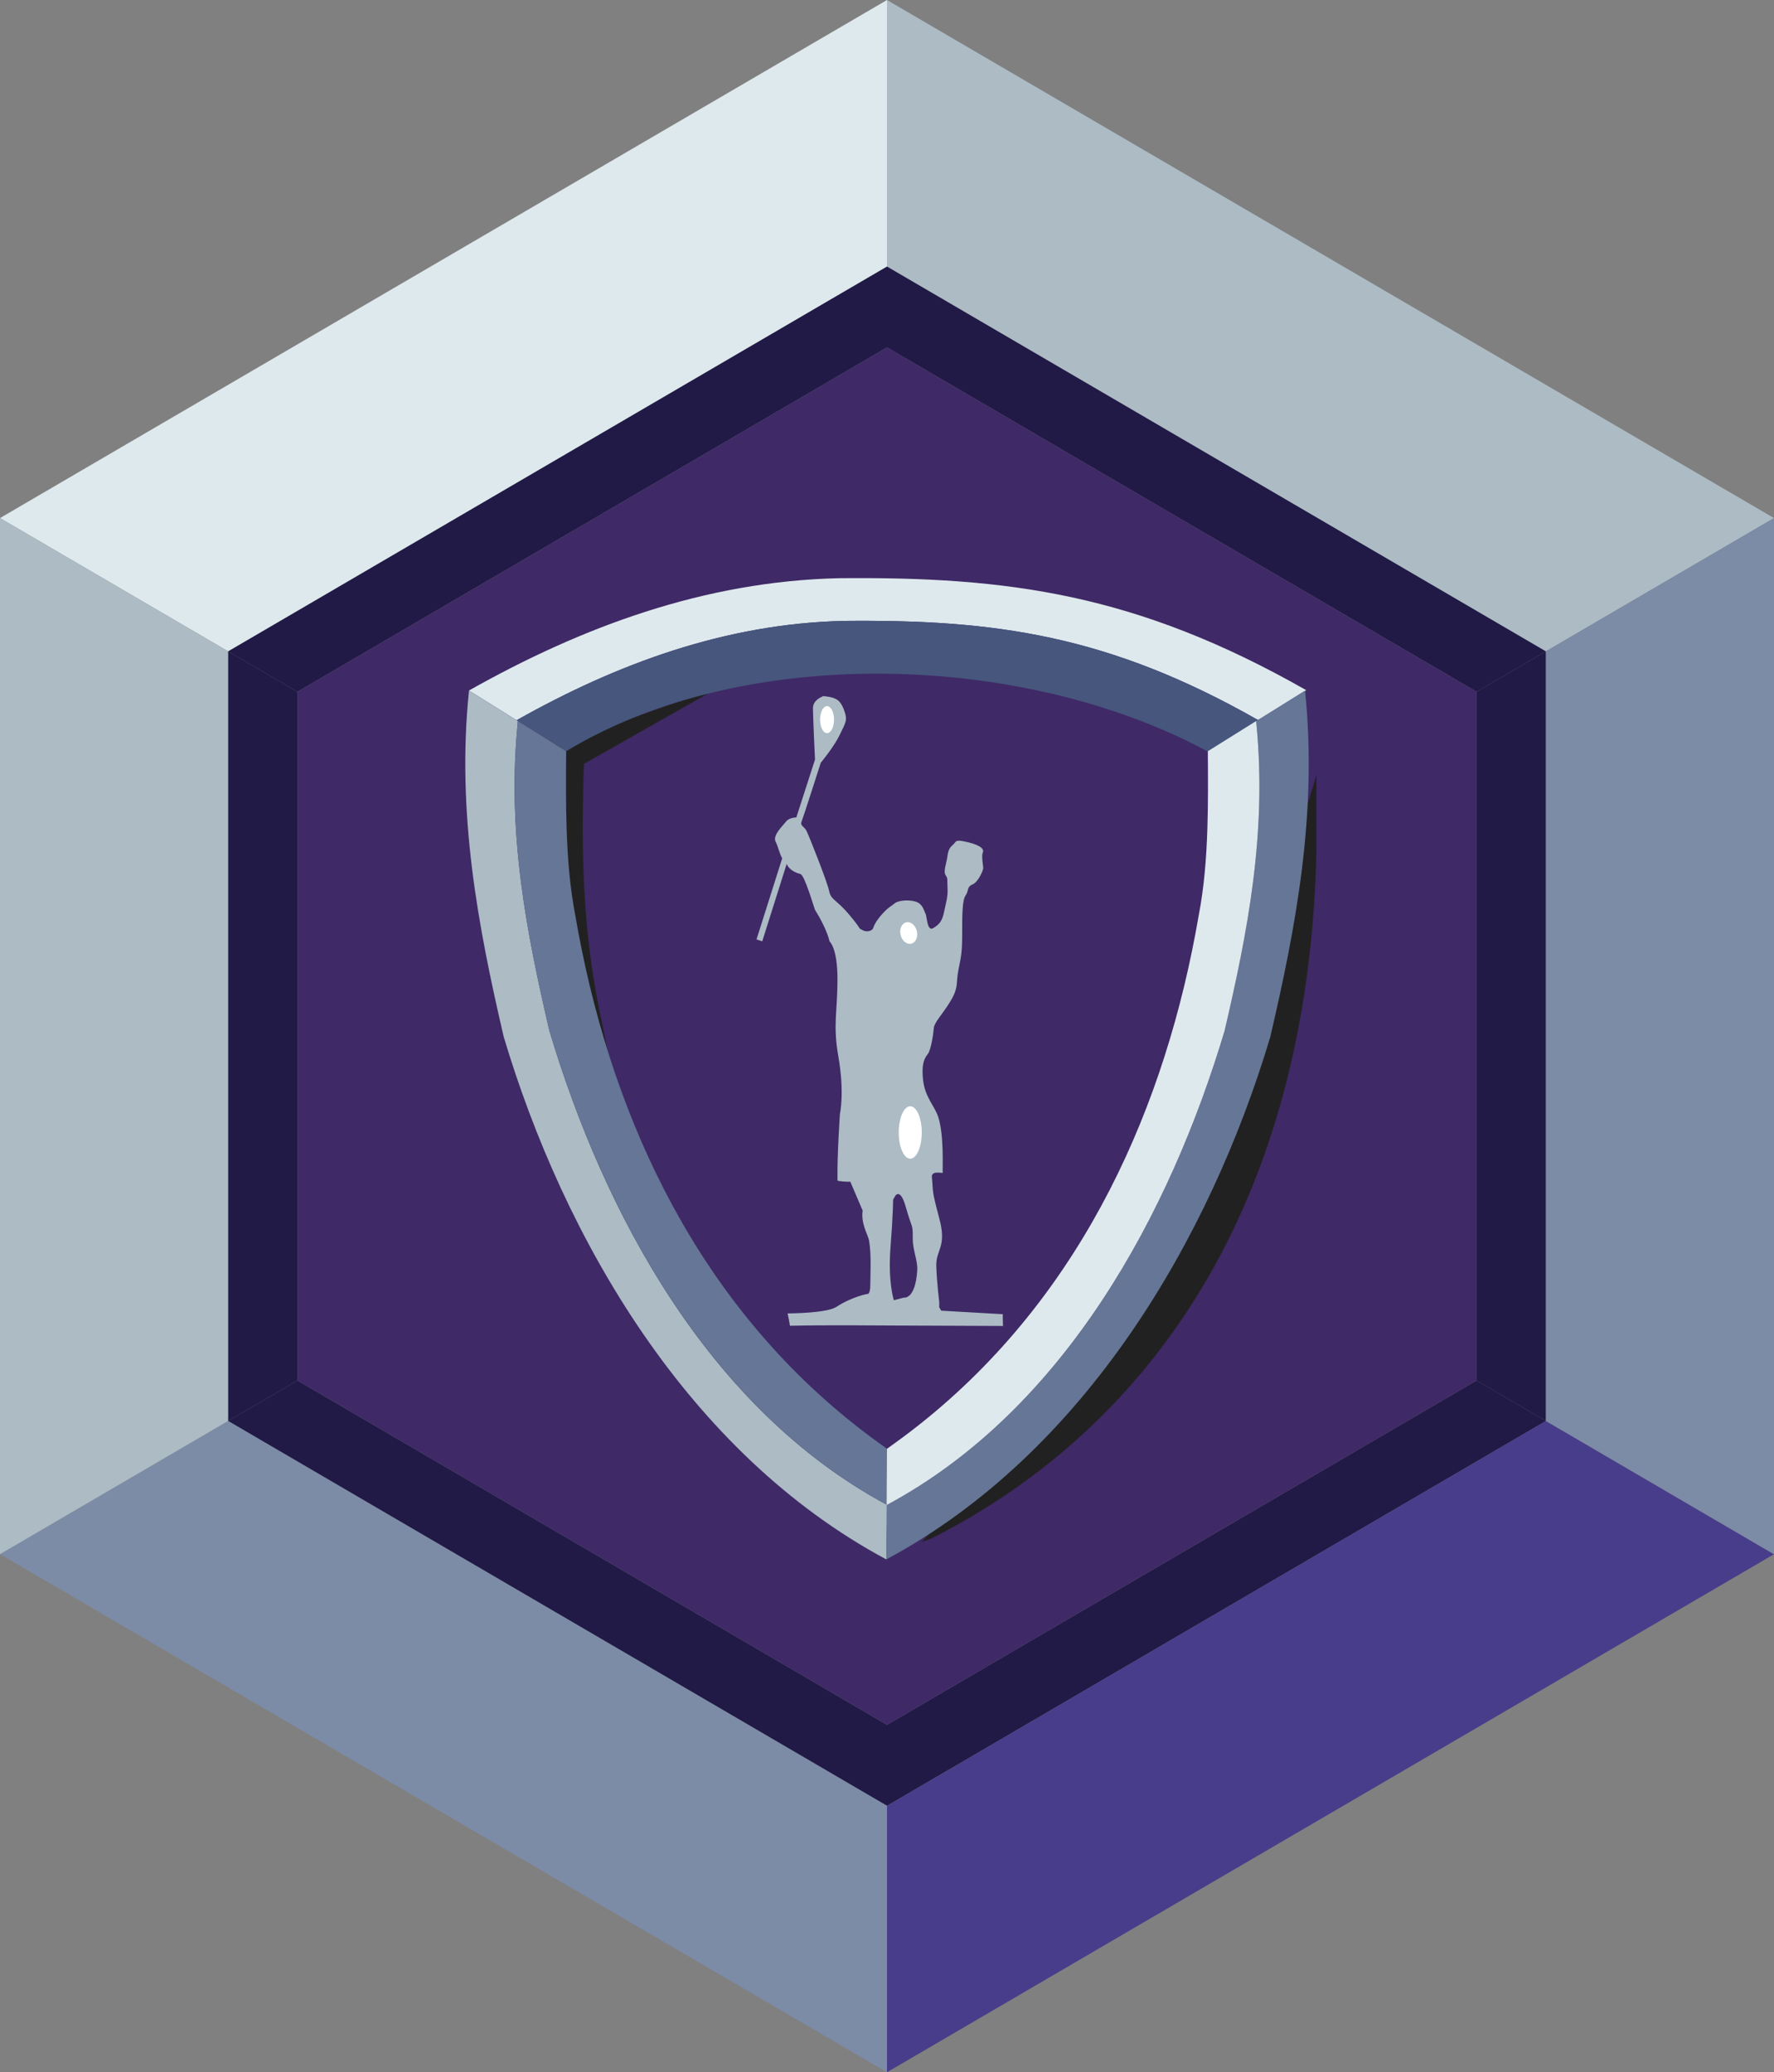 <svg width="113" height="132" viewBox="0 0 113 132" fill="none" xmlns="http://www.w3.org/2000/svg">
<rect x="0" y="0" width="113" height="132" fill="#808080" stroke="none"/>
<path d="M56.5 16.973V22.132L94.055 44.065L98.472 41.487L56.5 16.973Z" fill="#211A47"/>
<path d="M56.5 109.868V115.029L98.472 90.515L94.055 87.935L56.5 109.868Z" fill="#211A47"/>
<path d="M94.055 44.065V87.935L98.472 90.515V41.487L94.055 44.065Z" fill="#211A47"/>
<path d="M56.5 16.973V22.132L18.947 44.065L14.528 41.487L56.5 16.973Z" fill="#211A47"/>
<path d="M56.5 109.868V115.029L14.528 90.515L18.947 87.935L56.5 109.868Z" fill="#211A47"/>
<path d="M18.947 44.065V87.935L14.528 90.515V41.487L18.947 44.065Z" fill="#211A47"/>
<path d="M94.055 87.935V44.065L56.5 22.132L18.947 44.065V87.935L56.5 109.868L94.055 87.935Z" fill="#3F2966"/>
<path d="M98.472 41.487L113 33.001L56.5 0V16.973L98.472 41.487Z" fill="#ACBBC4"/>
<path d="M98.472 90.515L56.5 115.029V132L113 99.002L98.472 90.515Z" fill="#483D8A"/>
<path d="M98.472 41.487V90.515L113 99.002V33.001L98.472 41.487Z" fill="#7C8BA6"/>
<path d="M14.528 41.487L0 33.001L56.5 0V16.973L14.528 41.487Z" fill="#DEE9ED"/>
<path d="M14.528 90.515L56.5 115.029V132L0 99.002L14.528 90.515Z" fill="#7C8BA6"/>
<path d="M14.528 41.487V90.515L0 99.002V33.001L14.528 41.487Z" fill="#ACBBC4"/>
<path d="M83.854 49.383V54.258C83.352 76.45 73.519 90.812 59.342 97.994L58.712 98.229L74.09 80.867L83.854 49.386V49.383Z" fill="#222121"/>
<path d="M39.034 68.543L35.807 58.993L35.309 47.515L45.929 43.704L37.196 48.66C37.011 54.06 37.102 59.062 38.179 64.355L39.032 68.541L39.034 68.543Z" fill="#222121"/>
<path d="M80.142 45.867L83.206 43.964C72.405 37.817 64.197 36.728 53.441 36.831C44.874 37.021 37.041 39.941 29.871 43.986L32.905 45.88C39.255 42.3 46.188 39.718 53.773 39.55C63.301 39.457 70.573 40.424 80.142 45.869V45.867Z" fill="#DEE9ED"/>
<path d="M76.921 47.868L80.14 45.869C70.573 40.424 63.299 39.459 53.77 39.55C46.186 39.718 39.251 42.303 32.903 45.88L36.064 47.853C47.42 40.962 65.28 41.573 76.921 47.868Z" fill="#46567D"/>
<path d="M56.523 95.868L56.511 95.862C45.108 89.747 38.451 77.216 34.996 65.657C33.551 59.445 32.296 53.126 32.967 46.179C32.975 46.097 32.979 46.013 32.988 45.931L32.79 45.809L29.873 43.988C29.069 51.811 30.462 59.066 32.086 66.046C35.924 78.882 43.795 92.543 56.455 99.333L56.523 95.87V95.868Z" fill="#ACBBC4"/>
<path d="M56.498 92.284C56.389 92.209 56.285 92.129 56.179 92.054C55.389 91.49 54.626 90.907 53.888 90.302C43.933 82.151 38.721 70.426 36.641 58.289C36.3 56.52 36.153 54.665 36.092 52.771C36.041 51.151 36.051 49.5 36.064 47.851L32.986 45.929C32.977 46.013 32.973 46.095 32.964 46.177C32.294 53.124 33.547 59.441 34.994 65.654C38.451 77.214 45.12 89.755 56.523 95.87L56.5 92.287L56.498 92.284Z" fill="#657696"/>
<path d="M56.479 95.868L56.492 95.862C67.894 89.747 74.551 77.216 78.006 65.657C79.451 59.445 80.706 53.126 80.036 46.179C80.027 46.097 80.023 46.013 80.014 45.931L80.212 45.809L83.129 43.988C83.933 51.811 82.54 59.066 80.916 66.046C77.079 78.882 69.116 92.543 56.455 99.333L56.479 95.87V95.868Z" fill="#657696"/>
<path d="M56.502 92.284C56.611 92.209 56.715 92.129 56.821 92.054C57.611 91.49 58.374 90.907 59.112 90.302C69.067 82.151 74.279 70.426 76.359 58.289C76.7 56.52 76.847 54.665 76.908 52.771C76.959 51.151 76.949 49.5 76.936 47.851L80.014 45.929C80.023 46.013 80.027 46.095 80.036 46.177C80.706 53.124 79.453 59.441 78.006 65.654C74.549 77.214 67.88 89.755 56.477 95.87L56.5 92.287L56.502 92.284Z" fill="#DEE9ED"/>
<path d="M58.425 80.933C58.306 82.802 57.572 82.657 57.572 82.657L56.936 82.823C56.936 82.823 56.557 81.676 56.721 79.5C56.889 77.322 56.889 76.414 56.889 76.414L57.03 76.173C57.03 76.173 57.345 75.643 57.691 76.868C58.115 78.372 58.14 77.875 58.14 78.897C58.14 79.668 58.466 80.281 58.425 80.931M63.874 84.02C63.874 83.919 63.878 83.817 63.878 83.714L59.953 83.488L59.827 83.269V82.92C59.827 82.92 59.674 81.721 59.64 80.649C59.61 79.567 60.331 79.466 59.827 77.593C59.33 75.734 59.455 75.987 59.359 74.974C59.317 74.496 60.202 74.797 60.048 74.69C60.029 74.343 60.14 72.324 59.766 71.158C59.527 70.428 58.921 69.899 58.798 68.797C58.676 67.693 58.921 67.376 59.11 67.124C59.3 66.871 59.455 65.863 59.483 65.484C59.512 65.108 60.076 64.572 60.574 63.72C61.072 62.872 60.885 62.648 61.042 61.83C61.197 61.01 61.289 60.756 61.289 59.527C61.289 58.298 61.289 57.351 61.508 57.037C61.725 56.721 61.572 56.499 61.944 56.34C62.321 56.185 62.631 55.425 62.631 55.3C62.631 55.175 62.506 54.51 62.599 54.323C62.689 54.133 62.569 53.877 61.693 53.658C60.825 53.441 60.914 53.598 60.759 53.755C60.604 53.912 60.419 54.004 60.353 54.51C60.291 55.014 60.074 55.487 60.229 55.741C60.389 55.991 60.323 55.931 60.353 56.531C60.389 57.129 60.261 57.478 60.138 58.072C60.012 58.673 59.855 58.864 59.453 59.116C59.047 59.368 59.047 58.358 58.953 58.199C58.861 58.044 58.798 57.601 58.364 57.446C57.925 57.289 57.208 57.351 56.991 57.541C56.772 57.73 56.617 57.76 56.213 58.201C55.806 58.645 55.653 58.991 55.619 59.118C55.59 59.243 55.275 59.432 54.932 59.243C54.59 59.053 54.996 59.338 54.121 58.298C53.251 57.256 52.939 57.353 52.813 56.751C52.688 56.152 51.535 53.251 51.379 52.937C51.226 52.62 50.941 52.627 51.069 52.31C51.19 51.996 52.281 48.587 52.281 48.587C52.281 48.587 53.124 47.578 53.5 46.788C53.877 46 53.998 45.873 53.779 45.273C53.564 44.674 53.345 44.487 52.815 44.39C52.286 44.298 52.377 44.377 52.377 44.377C52.377 44.377 51.783 44.578 51.783 45.113C51.783 45.649 51.913 48.389 51.913 48.389L50.724 52.069C50.724 52.069 50.26 52.069 50.065 52.339C49.862 52.603 49.205 53.206 49.401 53.606C49.601 54.007 49.631 54.336 49.824 54.672L48.188 59.841L48.554 59.96L50.111 55.027C50.111 55.027 50.224 55.472 50.988 55.677C51.26 55.752 51.869 57.878 51.913 57.956C52.707 59.226 52.837 59.962 52.837 59.962C52.837 59.962 53.345 60.36 53.345 62.366C53.345 64.537 53.039 65.231 53.409 67.344C53.802 69.621 53.502 70.943 53.502 70.943C53.502 70.943 53.317 73.59 53.347 75.195C53.347 75.258 54.158 75.29 54.162 75.273L54.949 77.113C54.824 77.935 55.287 78.656 55.353 79.003C55.519 79.926 55.436 81.181 55.436 81.85C55.436 82.52 55.226 82.425 55.226 82.425C55.226 82.425 54.251 82.61 53.285 83.241C52.807 83.55 51.426 83.645 50.167 83.665C50.228 83.923 50.277 84.185 50.318 84.45C52.637 84.396 56.083 84.431 56.083 84.431L63.891 84.463C63.882 84.319 63.878 84.172 63.878 84.024" fill="#ACBBC4"/>
<path d="M57.981 73.807C58.386 73.807 58.715 73.06 58.715 72.137C58.715 71.215 58.386 70.467 57.981 70.467C57.575 70.467 57.247 71.215 57.247 72.137C57.247 73.06 57.575 73.807 57.981 73.807Z" fill="white"/>
<path d="M58.05 60.111C58.335 60.04 58.492 59.678 58.4 59.303C58.309 58.928 58.003 58.682 57.718 58.753C57.433 58.824 57.276 59.186 57.368 59.561C57.459 59.936 57.765 60.182 58.05 60.111Z" fill="white"/>
<path d="M52.681 46.702C52.927 46.702 53.126 46.316 53.126 45.841C53.126 45.365 52.927 44.98 52.681 44.98C52.436 44.98 52.237 45.365 52.237 45.841C52.237 46.316 52.436 46.702 52.681 46.702Z" fill="white"/>
</svg>
